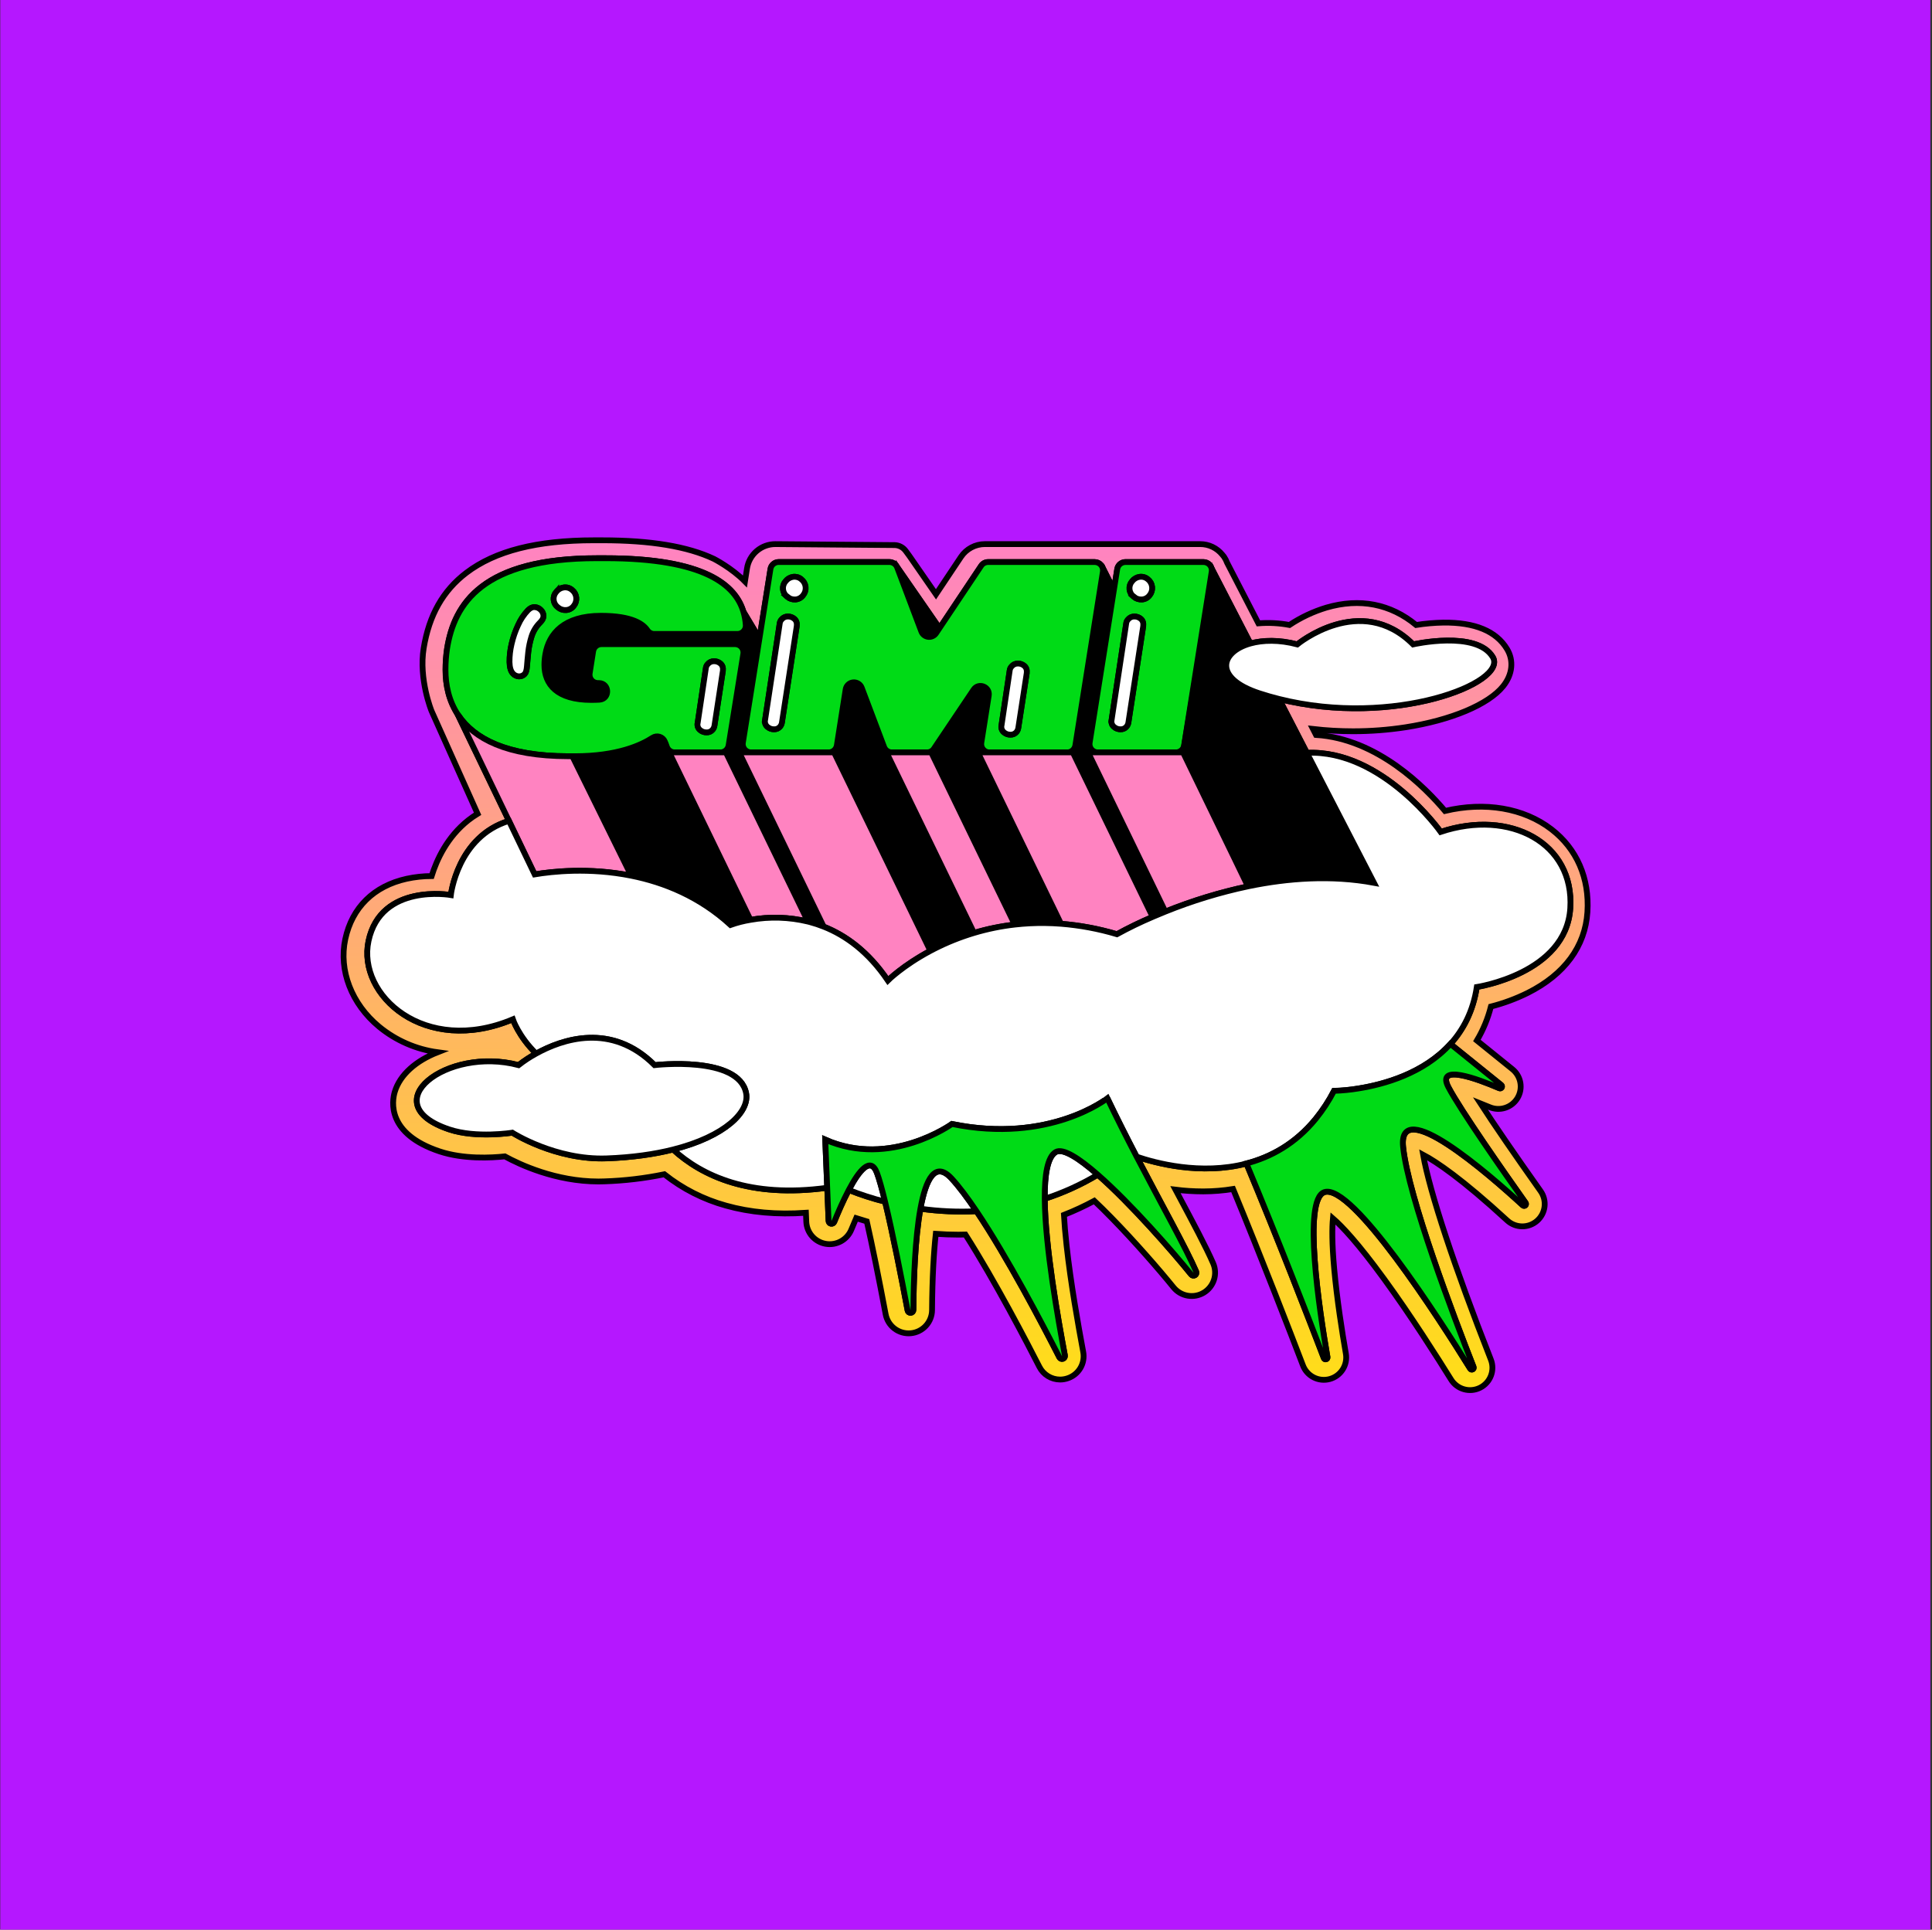 <svg width="1001" height="1000" viewBox="0 0 1001 1000" fill="none" xmlns="http://www.w3.org/2000/svg"><rect x="0" y="0" width="1001" height="1000" fill="#333333" stroke="none"/><defs>
        <linearGradient id="1-primary" x2="0" y2="1">
          <stop offset="0" stop-color="#FF83C1" />
          <stop offset="1" stop-color="#FFDE17" />
        </linearGradient>
      </defs>
    <g id="Frame 26">
    <rect width="1000" height="1000" transform="translate(0.138)" id="background" fill="#B517FF" />
    <path id="Vector" d="M442.238 410.678L443.643 410.556L433.413 389.917L433.541 386.698C433.298 387.62 432.757 388.436 432.002 389.018C431.247 389.6 430.321 389.916 429.367 389.917H432.183L442.238 410.678Z"  stroke="black" stroke-width="3" stroke-miterlimit="10"/>
    <path id="Vector_2" d="M561.033 400.59L561.51 400.548L556.254 389.915L556.62 387.794C556.239 388.44 555.697 388.975 555.046 389.347C554.395 389.719 553.658 389.915 552.908 389.915H555.841L561.033 400.59Z"  stroke="black" stroke-width="3" stroke-miterlimit="10"/>
    <path id="color_one" fill="url(#1-primary)" d="M401.782 281.978C398.223 281.962 394.776 283.226 392.07 285.539C389.364 287.852 387.579 291.06 387.04 294.578L385.979 301.334C379.159 294.382 369.905 289.641 369.905 289.641C356.229 283.166 337.148 280 311.932 280H307.689C278.13 280 256.525 285.51 241.639 296.832C229.442 306.112 222.309 318.898 219.525 335.863C216.874 352.011 223.582 368.445 223.582 368.445L247.446 421.726C245.793 422.738 244.199 423.845 242.673 425.04C231.664 433.711 226.234 445.632 223.635 454.006C219.292 454.019 214.962 454.488 210.717 455.406C193.715 459.16 182.414 470.254 178.898 486.694C175.435 502.879 182.138 520.263 196.398 532.062C205.088 539.213 215.597 543.803 226.748 545.32C215.659 549.663 207.217 556.875 204.533 565.859C203.059 570.785 200.386 587.57 227.75 596.691C240.181 600.833 254.642 600.027 261.568 599.284C269.125 603.426 287.909 612.293 310.06 612.293C311.062 612.293 312.075 612.293 313.093 612.234C323.548 611.895 333.955 610.664 344.201 608.554C353.646 616.058 364.508 621.58 376.136 624.787C388.647 628.313 402.53 629.56 417.564 628.499L417.755 633.192C417.878 635.953 418.94 638.589 420.766 640.664C422.592 642.738 425.072 644.127 427.795 644.599C430.518 645.071 433.32 644.599 435.738 643.26C438.156 641.921 440.044 639.797 441.089 637.239C441.959 635.085 442.791 633.107 443.587 631.288C445.305 631.847 447.145 632.411 449.107 632.98C451.86 645.177 455.185 661.521 458.87 681.095C459.424 684.056 461.06 686.705 463.46 688.526C465.86 690.347 468.852 691.209 471.852 690.944C474.853 690.679 477.648 689.307 479.692 687.094C481.736 684.881 482.883 681.986 482.909 678.974C483.031 661.935 483.805 649.006 484.845 639.413C488.78 639.699 492.685 639.842 496.559 639.842C497.779 639.842 498.988 639.842 500.203 639.795C515.502 663.759 532.377 696.283 538.496 708.295C539.496 710.289 541.029 711.966 542.927 713.138C544.824 714.311 547.01 714.933 549.24 714.934C550.59 714.934 551.931 714.71 553.207 714.271C555.977 713.349 558.318 711.451 559.792 708.931C561.266 706.411 561.774 703.44 561.22 700.574C558.569 686.298 554.761 665.043 552.608 645.421C551.929 639.286 551.5 634.062 551.245 629.607C556.627 627.49 561.878 625.054 566.969 622.31C569.62 624.803 572.542 627.693 575.836 631.06C587.81 643.305 600.638 658.027 608.036 667.185C609.884 669.454 612.491 670.977 615.374 671.474C618.258 671.971 621.224 671.409 623.725 669.89C626.227 668.372 628.094 666 628.984 663.212C629.873 660.425 629.724 657.409 628.564 654.723C624.884 646.238 618.112 633.558 610.274 618.863L609.028 616.53C613.703 617.119 618.411 617.418 623.123 617.426H623.696C628.782 617.408 633.858 616.993 638.879 616.185C653.839 652.464 668.767 691.129 675.083 707.621C676.109 710.314 678.102 712.527 680.672 713.829C683.242 715.131 686.205 715.428 688.982 714.663C691.76 713.898 694.153 712.125 695.693 709.69C697.234 707.255 697.812 704.334 697.314 701.496C695.352 690.201 692.716 673.432 691.284 657.73C690.043 644.122 690.176 636.051 690.605 631.4C695.203 635.377 703.471 644.048 717.174 662.868C731.079 681.96 744.84 703.702 751.803 714.908C753.323 717.371 755.711 719.176 758.495 719.967C761.28 720.758 764.26 720.477 766.848 719.181C769.436 717.884 771.445 715.665 772.478 712.961C773.512 710.257 773.496 707.265 772.432 704.572C753.569 656.584 740.773 617.797 737.336 598.414C744.103 602.005 757.372 610.834 780.901 632.482C783.006 634.422 785.754 635.515 788.617 635.548C791.479 635.582 794.252 634.554 796.402 632.664C798.551 630.773 799.925 628.154 800.257 625.311C800.589 622.467 799.856 619.602 798.2 617.267C784.767 598.293 774.034 582.632 766.986 571.772C768.446 572.348 770.023 573 771.716 573.729C774.288 574.84 777.176 574.982 779.844 574.127C782.513 573.272 784.781 571.479 786.228 569.08C787.675 566.681 788.204 563.839 787.716 561.08C787.228 558.321 785.757 555.832 783.574 554.075L765.199 539.227C768.455 533.743 770.902 527.819 772.464 521.636C779.084 519.941 785.508 517.556 791.63 514.519C810.657 504.931 821.327 490.454 822.467 472.657C823.591 455.125 816.973 439.889 803.827 429.76C789.508 418.724 769.319 415.346 748.674 420.267C738.652 408.319 713.706 382.833 681.855 380.876L680.264 377.773C687.156 378.567 694.088 378.966 701.026 378.967C710.08 378.972 719.122 378.287 728.072 376.92C751.777 373.276 771.229 365.099 778.828 355.58C783.659 349.524 784.407 342.322 780.822 336.367C775.238 327.065 764.122 322.467 747.794 322.658C743.076 322.742 738.37 323.153 733.709 323.889C720.451 312.948 704.542 309.83 687.27 314.873C680.469 316.919 674.008 319.957 668.094 323.889C662.79 322.891 657.378 322.606 651.999 323.04L635.798 291.672C635.382 290.549 634.832 289.481 634.159 288.49L633.289 287.43C631.911 285.726 630.168 284.351 628.19 283.407C626.212 282.463 624.048 281.973 621.856 281.973H510.305C507.849 281.971 505.43 282.576 503.265 283.735C501.099 284.893 499.253 286.568 497.891 288.612L484.946 308L471.762 288.962C471.529 288.596 471.285 288.236 471.02 287.902L469.201 285.436C468.551 284.56 467.714 283.841 466.75 283.331C465.787 282.821 464.722 282.533 463.632 282.487L401.782 281.978ZM813.574 470.689C811.4 504.528 765.156 511.454 765.156 511.454C763.237 524.017 758.135 533.648 751.453 541.035L777.842 562.327C778.023 562.476 778.146 562.686 778.186 562.917C778.226 563.149 778.182 563.387 778.061 563.589C777.94 563.791 777.751 563.943 777.528 564.017C777.304 564.091 777.062 564.082 776.845 563.992C765.268 559.002 743.965 551.079 750.451 563.462C756.64 575.256 779.65 608.124 790.474 623.419C790.607 623.617 790.664 623.857 790.633 624.093C790.603 624.33 790.487 624.548 790.307 624.705C790.128 624.863 789.897 624.949 789.658 624.949C789.419 624.948 789.189 624.86 789.01 624.702C770.783 607.928 724.248 567.481 726.964 594.358C729.615 620.242 753.569 683.254 763.486 708.475C763.568 708.702 763.564 708.95 763.475 709.174C763.386 709.398 763.217 709.581 763.002 709.688C762.786 709.796 762.538 709.82 762.306 709.757C762.074 709.694 761.873 709.547 761.741 709.345C745.418 683.01 700.48 613.115 686.188 617.834C674.866 621.547 683.611 679.26 687.779 703.331C687.819 703.57 687.77 703.815 687.641 704.019C687.511 704.224 687.311 704.373 687.078 704.439C686.845 704.505 686.596 704.482 686.379 704.375C686.162 704.269 685.992 704.086 685.902 703.861C678.599 684.77 661.841 641.428 645.778 602.98C622.036 609.159 598.353 602.652 588.887 599.411C602.017 624.633 614.421 646.71 619.751 658.981C619.899 659.318 619.92 659.698 619.809 660.049C619.698 660.4 619.463 660.698 619.149 660.889C618.834 661.08 618.46 661.15 618.098 661.086C617.735 661.022 617.409 660.828 617.179 660.54C607.458 648.513 585.827 623.726 568.756 608.787C560.105 613.963 550.897 618.143 541.307 621.25C541.503 646.174 548.201 683.46 551.744 702.477C551.805 702.835 551.737 703.202 551.552 703.514C551.366 703.825 551.076 704.061 550.732 704.177C550.389 704.293 550.015 704.283 549.678 704.149C549.342 704.014 549.064 703.764 548.896 703.443C540.284 686.526 521.892 651.419 505.941 627.698C496.239 628.179 486.515 627.742 476.896 626.394C474.064 642.006 473.358 663.802 473.252 678.857C473.249 679.234 473.106 679.596 472.851 679.873C472.596 680.15 472.247 680.323 471.872 680.356C471.496 680.39 471.122 680.283 470.821 680.056C470.521 679.829 470.316 679.498 470.245 679.128C467.228 663.112 462.556 639.206 458.579 622.782C452.186 621.159 445.905 619.126 439.774 616.694C436.831 622.268 434.115 628.594 432.233 633.261C432.1 633.582 431.861 633.848 431.556 634.015C431.25 634.182 430.897 634.239 430.555 634.177C430.213 634.115 429.903 633.937 429.675 633.674C429.448 633.411 429.317 633.078 429.305 632.731L428.605 615.533C388.445 621.032 363.653 609.334 348.741 595.715C339.115 598.144 327.666 599.809 314.387 600.302C287.728 601.289 265.466 586.976 265.466 586.976C265.466 586.976 246.863 589.988 232.794 585.295C193.084 572.037 231.261 542.069 268.701 551.98C271.565 549.733 274.613 547.728 277.812 545.988C268.69 537.068 265.736 528.212 265.736 528.212C220.183 547.393 184.944 515.734 190.963 487.595C197.406 457.484 233.605 463.832 233.605 463.832C233.605 463.832 237.009 433.541 263.716 425.39L237.322 370.604L237.524 370.704C232.571 363.37 230.863 355.002 230.863 347.095C230.859 343.456 231.125 339.823 231.659 336.224C235.371 312.757 250.22 289.291 309.349 289.291H313.592C365.594 289.291 381.127 303.482 385.184 316.973L393.504 330.878L399.205 294.923C399.366 293.911 399.881 292.99 400.658 292.323C401.435 291.655 402.423 291.286 403.447 291.28H460.816C461.694 291.28 462.551 291.548 463.273 292.047C463.995 292.546 464.547 293.253 464.857 294.074L467.684 301.557L466.82 296.726L486.791 325.564L508.396 293.215C508.791 292.624 509.326 292.14 509.953 291.805C510.58 291.47 511.281 291.295 511.991 291.296H567.197C567.819 291.299 568.434 291.436 568.998 291.699C569.563 291.962 570.064 292.343 570.467 292.818C570.87 293.293 571.165 293.849 571.333 294.448C571.501 295.048 571.537 295.676 571.439 296.291L559.91 369.092L572.638 296.784L577.14 305.747L578.858 294.923C579.018 293.911 579.533 292.989 580.31 292.321C581.087 291.654 582.076 291.285 583.101 291.28H623.542C624.165 291.283 624.779 291.42 625.344 291.683C625.908 291.946 626.409 292.328 626.812 292.802C627.215 293.277 627.511 293.833 627.679 294.432C627.846 295.032 627.883 295.66 627.785 296.275L614.501 380.133L614.559 380.245L628.564 296.111L647.878 333.503C654.332 331.7 662.812 331.493 672.177 333.975C672.177 333.975 705.003 306.775 732.203 333.975C732.203 333.975 765.024 326.471 773.466 340.54C781.421 353.84 722.318 377.206 662.727 362.246L677.141 390.156C716.188 388.295 746.468 431.128 746.468 431.128C782.402 419.143 815.764 436.85 813.574 470.689Z"  stroke="black" stroke-width="3" stroke-miterlimit="10"/>
    <path id="Vector_3" d="M577.505 434.628L577.972 433.928L561.479 400.551L561.002 400.593L577.505 434.628Z" fill="white" stroke="black" stroke-width="3" stroke-miterlimit="10"/>
    <path id="Vector_4" d="M417.692 475.745H418.541L415.921 470.442H415.12L417.692 475.745Z" fill="white" stroke="black" stroke-width="3" stroke-miterlimit="10"/>
    <path id="Vector_5" d="M446.557 419.587L455.695 434.86L443.635 410.556L442.235 410.678L446.557 419.587Z" fill="white" stroke="black" stroke-width="3" stroke-miterlimit="10"/>
    <path id="Vector_6" d="M644.687 455.392L644.836 454.469L639.416 443.502L639.294 444.271L644.687 455.392Z" fill="white" stroke="black" stroke-width="3" stroke-miterlimit="10"/>
    <path id="Vector_7" d="M547.029 597.017C542.722 599.52 541.195 608.859 541.312 621.252C550.909 618.135 560.123 613.942 568.777 608.753C559.003 600.199 550.725 594.869 547.029 597.017Z" fill="white" stroke="black" stroke-width="3" stroke-miterlimit="10"/>
    <path id="Vector_8" d="M439.774 616.691C445.91 619.124 452.197 621.157 458.595 622.779C457.004 616.299 455.556 610.985 454.353 607.777C451.028 599.112 445.019 606.7 439.774 616.691Z" fill="white" stroke="black" stroke-width="3" stroke-miterlimit="10"/>
    <path id="Vector_9" d="M476.89 626.394C486.507 627.744 496.23 628.183 505.929 627.704C501.321 620.847 496.914 614.934 493 610.697C484.563 601.549 479.69 610.946 476.89 626.394Z" fill="white" stroke="black" stroke-width="3" stroke-miterlimit="10"/>
    <path id="Vector_10" d="M477.037 482.446L482.043 492.771C482.658 492.442 483.289 492.113 483.931 491.785L478.352 480.537L477.037 482.446Z" stroke="black" stroke-width="3" stroke-miterlimit="10"/>
    <path id="Vector_11" d="M577.526 434.626L597.19 475.173L598.166 474.754L578.014 433.92L577.526 434.626Z" stroke="black" stroke-width="3" stroke-miterlimit="10"/>
    <path id="Vector_12" d="M639.314 444.274L639.436 443.505L639.229 443.091L639.107 443.844L639.314 444.274Z" stroke="black" stroke-width="3" stroke-miterlimit="10"/>
    <path id="Vector_13" d="M644.703 455.399L646.612 459.34L647.196 459.218L644.846 454.445L644.703 455.399Z" stroke="black" stroke-width="3" stroke-miterlimit="10"/>
    <path id="Vector_14" d="M417.692 475.745L418.583 477.596C418.917 477.676 419.246 477.761 419.58 477.851L418.52 475.729L417.692 475.745Z" stroke="black" stroke-width="3" stroke-miterlimit="10"/>
    <path id="Vector_15" d="M415.128 470.441H415.929L399.452 437.095L399.659 438.538L415.128 470.441Z" stroke="black" stroke-width="3" stroke-miterlimit="10"/>
    <path id="Vector_16" d="M556.592 387.814L556.226 389.935L561.481 400.568L577.974 433.945L598.125 474.779C599.893 474.023 601.762 473.247 603.731 472.451L563.74 389.914H568.799C568.175 389.914 567.558 389.778 566.99 389.517C566.423 389.255 565.919 388.874 565.514 388.4C565.108 387.925 564.81 387.368 564.64 386.767C564.47 386.166 564.433 385.535 564.53 384.918L577.099 305.743L572.596 296.781L559.869 369.088L557.143 386.27C557.061 386.816 556.874 387.34 556.592 387.814Z" fill="black" stroke="black" stroke-width="3" stroke-miterlimit="10"/>
    <path id="Vector_17" d="M609.23 389.917H612.943L614.534 380.244L614.475 380.133L613.505 386.274C613.343 387.291 612.824 388.216 612.04 388.884C611.256 389.552 610.26 389.918 609.23 389.917V389.917Z" fill="black" stroke="black" stroke-width="3" stroke-miterlimit="10"/>
    <path id="Vector_18" d="M639.201 443.089L612.924 389.915L639.079 443.842L639.201 443.089Z" fill="black" stroke="black" stroke-width="3" stroke-miterlimit="10"/>
    <path id="Vector_19" d="M485.039 328.172L486.784 325.563L466.817 296.725L467.687 301.556L477.424 327.302C477.707 328.04 478.187 328.686 478.812 329.169C479.437 329.653 480.182 329.956 480.968 330.046C481.753 330.136 482.547 330.008 483.265 329.678C483.983 329.348 484.596 328.827 485.039 328.172V328.172Z" fill="black" stroke="black" stroke-width="3" stroke-miterlimit="10"/>
    <path id="Vector_20" d="M512.726 389.918C512.102 389.917 511.485 389.782 510.918 389.521C510.352 389.26 509.848 388.879 509.443 388.405C509.037 387.931 508.739 387.375 508.569 386.774C508.398 386.174 508.36 385.544 508.457 384.927L512.317 360.448C513.039 355.877 507.014 353.528 504.463 357.367L485.579 385.474L541.373 478.368C544.099 478.4 546.883 478.517 549.725 478.739L506.648 389.918H512.726Z" fill="black" stroke="black" stroke-width="3" stroke-miterlimit="10"/>
    <path id="Vector_21" d="M383.974 328.074L388.678 361.181L393.487 330.874L385.151 316.969C385.821 319.247 386.225 321.594 386.355 323.964C386.405 324.807 386.206 325.647 385.783 326.378C385.36 327.108 384.73 327.698 383.974 328.074V328.074Z" fill="black" stroke="black" stroke-width="3" stroke-miterlimit="10"/>
    <path id="Vector_22" d="M399.455 437.097L415.937 470.443L418.557 475.746L419.618 477.867C422.049 478.515 424.441 479.303 426.782 480.227L396.804 418.44L399.455 437.097Z" fill="black" stroke="black" stroke-width="3" stroke-miterlimit="10"/>
    <path id="Vector_23" d="M477.045 482.445L478.36 480.536L455.7 434.861L446.562 419.588L477.045 482.445Z" fill="black" stroke="black" stroke-width="3" stroke-miterlimit="10"/>
    <path id="Vector_24" d="M483.905 388.003C483.511 388.593 482.978 389.076 482.353 389.41C481.727 389.744 481.029 389.918 480.32 389.918H482.495L525.768 479.153C530.951 478.568 536.165 478.305 541.38 478.368L485.586 385.495L483.905 388.003Z" fill="black" stroke="black" stroke-width="3" stroke-miterlimit="10"/>
    <path id="Vector_25" d="M462.118 389.914C461.24 389.914 460.384 389.646 459.662 389.147C458.94 388.647 458.387 387.94 458.077 387.119L446.474 356.393C446.139 355.497 445.516 354.737 444.703 354.233C443.89 353.729 442.933 353.509 441.982 353.607C441.03 353.706 440.138 354.117 439.445 354.776C438.753 355.436 438.298 356.307 438.153 357.252L433.577 386.265C433.555 386.41 433.525 386.554 433.487 386.695L433.359 389.914L443.6 410.554L455.654 434.858L478.314 480.533L483.893 491.781C490.541 488.385 497.485 485.602 504.638 483.466L459.281 389.914H462.118Z" fill="black" stroke="black" stroke-width="3" stroke-miterlimit="10"/>
    <path id="Vector_26" d="M399.665 438.54L399.458 437.097L396.806 418.441L382.971 389.916H389.175C388.551 389.916 387.934 389.78 387.366 389.519C386.799 389.257 386.295 388.876 385.89 388.401C385.484 387.927 385.186 387.37 385.016 386.769C384.846 386.168 384.809 385.537 384.906 384.92L388.671 361.183L383.968 328.076C383.372 328.377 382.715 328.533 382.048 328.532H338.976C338.269 328.534 337.572 328.361 336.948 328.029C336.323 327.696 335.791 327.216 335.396 326.628C333.402 323.637 327.972 319.119 311.331 319.119C292.107 319.119 284.418 328.4 282.562 338.873C282.211 340.753 282.034 342.662 282.031 344.574C282.031 354.65 288.528 362.737 306.293 362.737C307.794 362.737 309.215 362.695 310.535 362.621C316.104 362.297 315.839 353.987 310.254 353.987H309.724C309.102 353.983 308.488 353.845 307.924 353.582C307.36 353.319 306.859 352.937 306.456 352.463C306.054 351.989 305.758 351.433 305.59 350.834C305.422 350.235 305.385 349.606 305.482 348.992L307.295 337.484C307.456 336.472 307.971 335.55 308.747 334.882C309.524 334.213 310.513 333.843 311.538 333.835H380.902C381.526 333.839 382.141 333.977 382.706 334.241C383.27 334.505 383.772 334.887 384.175 335.363C384.578 335.838 384.873 336.396 385.04 336.996C385.208 337.596 385.244 338.226 385.145 338.841L377.519 386.283C377.357 387.293 376.841 388.213 376.064 388.878C375.287 389.543 374.299 389.911 373.277 389.916H376.087L399.665 438.54Z" fill="black" stroke="black" stroke-width="3" stroke-miterlimit="10"/>
    <path id="Vector_27" d="M349.604 389.918C348.698 389.915 347.815 389.629 347.08 389.099C346.345 388.569 345.794 387.823 345.505 386.964C345.202 386.078 344.842 385.145 344.444 384.227C344.196 383.652 343.825 383.137 343.358 382.72C342.891 382.302 342.338 381.991 341.739 381.808C341.139 381.625 340.507 381.575 339.886 381.662C339.265 381.748 338.671 381.968 338.144 382.308C332.226 386.158 319.954 391.906 297.676 391.906H296.541L327.066 453.836C344.036 457.241 362.432 464.607 378.506 479.36C381.867 478.169 385.328 477.281 388.847 476.708L346.73 389.918H349.604Z" fill="black" stroke="black" stroke-width="3" stroke-miterlimit="10"/>
    <g id="color_two" fill="#00DB16">
    <path id="Vector_28" d="M294.488 391.903H297.669C319.942 391.903 332.219 386.155 338.137 382.305C338.664 381.965 339.259 381.745 339.88 381.659C340.5 381.572 341.133 381.622 341.732 381.805C342.332 381.988 342.884 382.299 343.351 382.717C343.819 383.134 344.189 383.649 344.437 384.224C344.841 385.142 345.201 386.075 345.498 386.961C345.787 387.82 346.338 388.566 347.073 389.096C347.809 389.626 348.691 389.912 349.597 389.915H373.265C374.288 389.91 375.276 389.542 376.053 388.877C376.83 388.212 377.346 387.292 377.508 386.282L385.139 338.84C385.237 338.225 385.202 337.595 385.034 336.995C384.867 336.394 384.572 335.837 384.169 335.362C383.766 334.886 383.264 334.504 382.7 334.24C382.135 333.976 381.52 333.838 380.896 333.834H311.569C310.544 333.842 309.555 334.212 308.779 334.88C308.002 335.549 307.487 336.471 307.326 337.483L305.513 348.99C305.416 349.605 305.453 350.234 305.621 350.833C305.789 351.432 306.085 351.987 306.488 352.462C306.89 352.936 307.391 353.318 307.955 353.581C308.519 353.844 309.133 353.982 309.755 353.986H310.285C315.859 353.986 316.119 362.296 310.567 362.619C309.23 362.694 307.809 362.736 306.324 362.736C288.559 362.736 282.062 354.649 282.062 344.573C282.065 342.661 282.243 340.752 282.593 338.872C284.449 328.399 292.138 319.118 311.362 319.118C328.003 319.118 333.434 323.636 335.427 326.627C335.822 327.214 336.354 327.695 336.979 328.027C337.603 328.36 338.3 328.533 339.007 328.531H382.079C382.746 328.532 383.403 328.376 383.999 328.075C384.758 327.702 385.391 327.113 385.817 326.382C386.244 325.651 386.445 324.81 386.396 323.965C386.249 321.593 385.827 319.245 385.139 316.97C381.098 303.479 365.565 289.288 313.547 289.288H309.304C250.175 289.288 235.326 312.754 231.614 336.221C231.08 339.82 230.815 343.454 230.818 347.092C230.818 354.999 232.526 363.367 237.479 370.701C245.598 382.676 262.345 391.903 294.488 391.903ZM361.476 374.567L365.687 346.408C365.754 345.595 366.09 344.828 366.642 344.228C367.031 343.735 367.529 343.338 368.096 343.068C368.663 342.798 369.285 342.661 369.914 342.669C371.131 342.646 372.316 343.068 373.244 343.857C374.305 344.744 374.731 346.005 374.522 347.638L370.163 375.973C370.056 376.771 369.733 377.524 369.229 378.152C368.849 378.606 368.37 378.967 367.828 379.206C367.287 379.446 366.698 379.559 366.106 379.536C364.888 379.559 363.704 379.137 362.776 378.348C362.217 377.911 361.796 377.321 361.566 376.65C361.335 375.979 361.304 375.256 361.476 374.567ZM288.203 306.725C289.151 305.484 290.55 304.669 292.096 304.455C292.856 304.345 293.631 304.401 294.367 304.618C295.104 304.834 295.785 305.208 296.365 305.712C296.98 306.194 297.493 306.795 297.871 307.479C298.25 308.164 298.487 308.917 298.569 309.695C298.65 310.472 298.575 311.259 298.346 312.006C298.118 312.754 297.742 313.449 297.24 314.048C296.778 314.662 296.189 315.169 295.514 315.535C294.839 315.901 294.092 316.118 293.326 316.17C291.765 316.273 290.226 315.755 289.047 314.727C288.437 314.276 287.928 313.703 287.552 313.045C287.175 312.387 286.94 311.658 286.861 310.903C286.781 310.149 286.86 309.387 287.091 308.665C287.322 307.943 287.701 307.277 288.203 306.709V306.725ZM265.055 333.818C265.839 330.428 266.984 327.132 268.47 323.986C269.729 321.126 271.475 318.507 273.63 316.244C274.815 315.059 275.997 314.529 277.178 314.653C278.34 314.752 279.427 315.268 280.238 316.106C281.064 316.885 281.556 317.953 281.612 319.086C281.665 320.216 281.081 321.372 279.915 322.554C277.819 324.618 276.269 327.169 275.402 329.979C274.573 332.63 274.007 335.357 273.71 338.119C273.445 340.753 273.229 343.118 273.063 345.215C272.904 347.309 272.501 348.683 271.854 349.325C271.475 349.731 271.012 350.051 270.498 350.261C269.983 350.47 269.429 350.565 268.874 350.539C267.738 350.484 266.668 349.992 265.888 349.165C264.707 347.981 264.09 345.966 264.037 343.12C264.004 339.99 264.345 336.867 265.055 333.818V333.818Z" stroke="black" stroke-width="3" stroke-miterlimit="10"/>
    <path id="Vector_29" d="M384.885 384.918C384.788 385.535 384.825 386.166 384.995 386.767C385.165 387.368 385.463 387.925 385.868 388.4C386.274 388.874 386.778 389.256 387.345 389.517C387.912 389.778 388.529 389.914 389.154 389.914H429.325C430.278 389.913 431.205 389.597 431.96 389.015C432.715 388.433 433.256 387.617 433.498 386.695C433.537 386.554 433.567 386.41 433.589 386.265L438.155 357.252C438.303 356.311 438.759 355.445 439.451 354.789C440.142 354.134 441.031 353.725 441.979 353.627C442.927 353.529 443.881 353.747 444.692 354.247C445.503 354.748 446.126 355.502 446.465 356.393L458.068 387.119C458.378 387.94 458.931 388.647 459.652 389.146C460.374 389.646 461.231 389.913 462.109 389.914H480.288C480.997 389.914 481.695 389.739 482.32 389.405C482.945 389.071 483.479 388.589 483.873 387.999L485.554 385.491L504.438 357.384C507.015 353.545 513.013 355.894 512.292 360.466L508.431 384.945C508.335 385.561 508.373 386.191 508.543 386.792C508.713 387.392 509.012 387.948 509.417 388.422C509.823 388.897 510.326 389.277 510.893 389.538C511.46 389.8 512.076 389.935 512.7 389.935H552.877C553.626 389.935 554.363 389.739 555.014 389.367C555.665 388.995 556.208 388.46 556.589 387.814C556.877 387.341 557.07 386.817 557.156 386.27L559.882 369.088L571.427 296.271C571.525 295.657 571.489 295.028 571.321 294.428C571.153 293.829 570.857 293.273 570.454 292.798C570.051 292.324 569.55 291.942 568.986 291.679C568.422 291.416 567.807 291.279 567.184 291.276H511.958C511.247 291.275 510.547 291.45 509.92 291.785C509.292 292.12 508.758 292.605 508.362 293.196L486.758 325.545L485.013 328.154C484.572 328.814 483.957 329.34 483.237 329.674C482.517 330.009 481.718 330.138 480.929 330.048C480.14 329.958 479.391 329.653 478.765 329.165C478.138 328.677 477.657 328.027 477.376 327.284L467.656 301.537L464.829 294.055C464.519 293.234 463.966 292.527 463.244 292.027C462.523 291.528 461.666 291.26 460.788 291.26H403.43C402.406 291.266 401.417 291.636 400.64 292.303C399.863 292.97 399.348 293.892 399.187 294.903L393.486 330.858L388.677 361.166L384.885 384.918ZM518.9 375.765L523.11 347.606C523.182 346.793 523.52 346.027 524.07 345.426C524.461 344.934 524.959 344.538 525.526 344.269C526.093 344 526.714 343.864 527.342 343.872C528.56 343.849 529.744 344.271 530.673 345.06C531.712 345.944 532.136 347.204 531.945 348.841L527.586 377.176C527.471 377.975 527.141 378.729 526.632 379.355C526.25 379.808 525.771 380.168 525.23 380.408C524.688 380.648 524.1 380.761 523.508 380.739C522.288 380.762 521.101 380.338 520.172 379.546C519.619 379.105 519.205 378.514 518.979 377.843C518.754 377.172 518.726 376.451 518.9 375.765V375.765ZM407.004 301.225C407.953 299.985 409.351 299.168 410.897 298.95C411.652 298.845 412.422 298.903 413.154 299.119C413.885 299.336 414.562 299.707 415.139 300.206C415.755 300.689 416.267 301.29 416.645 301.974C417.024 302.658 417.261 303.412 417.343 304.189C417.424 304.967 417.349 305.753 417.121 306.501C416.892 307.249 416.516 307.943 416.014 308.543C415.552 309.155 414.964 309.661 414.29 310.027C413.616 310.393 412.871 310.61 412.106 310.664C410.547 310.77 409.009 310.262 407.821 309.248C407.211 308.797 406.702 308.224 406.326 307.566C405.95 306.908 405.714 306.179 405.635 305.425C405.556 304.67 405.634 303.908 405.865 303.186C406.096 302.464 406.475 301.798 406.978 301.23L407.004 301.225ZM396.398 372.954L403.944 323.211C404.016 322.399 404.355 321.634 404.909 321.037C405.301 320.546 405.801 320.152 406.369 319.885C406.937 319.617 407.559 319.484 408.187 319.494C409.405 319.476 410.589 319.902 411.517 320.692C412.578 321.583 412.975 322.845 412.774 324.479L405.1 374.386C404.985 375.186 404.651 375.938 404.135 376.56C403.753 377.013 403.273 377.372 402.73 377.611C402.188 377.849 401.598 377.959 401.006 377.934C399.788 377.951 398.606 377.523 397.681 376.73C397.131 376.288 396.719 375.697 396.496 375.028C396.272 374.358 396.245 373.639 396.419 372.954H396.398Z" stroke="black" stroke-width="3" stroke-miterlimit="10"/>
    <path id="Vector_30" d="M568.829 389.917H609.265C610.289 389.91 611.278 389.541 612.055 388.874C612.832 388.206 613.346 387.285 613.507 386.273L614.478 380.132L627.804 296.274C627.902 295.66 627.866 295.031 627.698 294.431C627.53 293.832 627.235 293.276 626.832 292.801C626.429 292.327 625.928 291.945 625.364 291.682C624.799 291.419 624.185 291.282 623.562 291.279H583.099C582.075 291.284 581.086 291.653 580.308 292.321C579.531 292.988 579.017 293.91 578.857 294.922L577.128 305.746L564.56 384.921C564.462 385.538 564.5 386.169 564.67 386.77C564.839 387.371 565.137 387.928 565.543 388.402C565.949 388.877 566.453 389.258 567.02 389.52C567.587 389.781 568.204 389.917 568.829 389.917V389.917ZM586.562 301.227C587.513 299.988 588.913 299.171 590.46 298.952C591.216 298.847 591.986 298.904 592.717 299.121C593.449 299.338 594.126 299.709 594.703 300.209C595.318 300.692 595.83 301.293 596.209 301.977C596.587 302.661 596.825 303.414 596.906 304.192C596.988 304.97 596.912 305.756 596.684 306.504C596.456 307.252 596.079 307.946 595.577 308.546C595.115 309.158 594.528 309.664 593.853 310.03C593.179 310.396 592.434 310.613 591.669 310.667C590.111 310.773 588.573 310.265 587.384 309.251C586.775 308.8 586.266 308.227 585.889 307.569C585.513 306.911 585.278 306.181 585.198 305.427C585.119 304.673 585.198 303.911 585.429 303.189C585.66 302.467 586.039 301.801 586.541 301.233L586.562 301.227ZM575.956 372.957L583.492 323.214C583.565 322.402 583.906 321.637 584.462 321.04C584.854 320.55 585.352 320.157 585.919 319.891C586.487 319.624 587.108 319.491 587.734 319.502C588.951 319.486 590.133 319.912 591.059 320.7C592.099 321.591 592.518 322.854 592.316 324.487L584.642 374.394C584.527 375.194 584.193 375.947 583.677 376.569C583.296 377.022 582.816 377.382 582.273 377.62C581.731 377.859 581.14 377.969 580.549 377.942C579.331 377.958 578.149 377.53 577.223 376.738C576.673 376.295 576.262 375.703 576.039 375.033C575.816 374.362 575.791 373.642 575.967 372.957H575.956Z" stroke="black" stroke-width="3" stroke-miterlimit="10"/>
    </g>
    <path id="Vector_31" d="M639.221 443.09L639.422 443.504L644.842 454.471L647.192 459.244C667.184 455.139 689.653 453.41 711.889 457.52L677.112 390.171L662.698 362.26C659.279 361.401 655.864 360.418 652.452 359.312C628.53 351.453 632.3 337.855 647.849 333.517L628.556 296.109L614.551 380.243L612.96 389.916L639.221 443.09Z" fill="black" stroke="black" stroke-width="3" stroke-miterlimit="10"/>
    <g id="color_three" fill="#FF83C1">
    <path id="Vector_32" d="M327.058 453.836L296.534 391.907H294.487C262.345 391.907 245.597 382.679 237.51 370.694L237.309 370.594L263.697 425.412L277.018 453.142C285.97 451.641 305.31 449.477 327.058 453.836Z" stroke="black" stroke-width="3" stroke-miterlimit="10"/>
    <path id="Vector_33" d="M639.304 444.272L639.097 443.848L612.947 389.915H563.761L603.773 472.426C617.635 466.821 631.963 462.441 646.59 459.338L644.681 455.398L639.304 444.272Z" stroke="black" stroke-width="3" stroke-miterlimit="10"/>
    <path id="Vector_34" d="M561.021 400.59L555.84 389.915H506.653L549.73 478.737C559.553 479.518 569.265 481.333 578.707 484.151C584.719 480.85 590.895 477.853 597.209 475.173L577.545 434.626L561.021 400.59Z" stroke="black" stroke-width="3" stroke-miterlimit="10"/>
    <path id="Vector_35" d="M446.54 419.586L442.218 410.677L432.143 389.915H382.967L396.803 418.44L426.755 480.211C438.13 484.719 449.881 493.145 459.994 508.127C459.994 508.127 467.769 500.363 482.029 492.748L477.023 482.422L446.54 419.586Z" stroke="black" stroke-width="3" stroke-miterlimit="10"/>
    <path id="Vector_36" d="M415.147 470.443L399.672 438.539L376.094 389.915H346.747L388.833 476.7C398.713 474.934 408.853 475.239 418.609 477.597L417.719 475.746L415.147 470.443Z" stroke="black" stroke-width="3" stroke-miterlimit="10"/>
    <path id="Vector_37" d="M480.297 389.915H459.281L504.649 483.467C511.54 481.407 518.599 479.963 525.745 479.15L482.472 389.915H480.297Z" stroke="black" stroke-width="3" stroke-miterlimit="10"/>
    </g>
    <path id="Vector_38" d="M397.696 376.738C398.628 377.537 399.821 377.965 401.048 377.942C401.639 377.967 402.229 377.856 402.771 377.618C403.314 377.38 403.794 377.021 404.176 376.568C404.692 375.946 405.026 375.194 405.142 374.394L412.815 324.486C413.017 322.853 412.592 321.591 411.558 320.7C410.63 319.91 409.447 319.484 408.228 319.502C407.6 319.491 406.978 319.625 406.41 319.893C405.842 320.16 405.343 320.554 404.951 321.045C404.396 321.642 404.057 322.407 403.985 323.219L396.434 372.957C396.259 373.642 396.285 374.363 396.509 375.033C396.733 375.704 397.145 376.295 397.696 376.738Z" fill="white" stroke="black" stroke-width="3" stroke-miterlimit="10"/>
    <path id="Vector_39" d="M407.872 309.247C409.06 310.261 410.598 310.769 412.157 310.663C412.922 310.609 413.667 310.392 414.341 310.026C415.015 309.66 415.603 309.154 416.065 308.542C416.567 307.942 416.943 307.248 417.172 306.5C417.4 305.752 417.476 304.966 417.394 304.188C417.312 303.41 417.075 302.657 416.697 301.973C416.318 301.288 415.806 300.687 415.19 300.205C414.613 299.705 413.936 299.335 413.205 299.118C412.473 298.901 411.704 298.843 410.948 298.948C409.402 299.167 408.004 299.984 407.055 301.223C406.553 301.791 406.174 302.457 405.943 303.179C405.712 303.902 405.633 304.664 405.713 305.418C405.792 306.172 406.027 306.901 406.403 307.56C406.78 308.218 407.289 308.791 407.898 309.242L407.872 309.247Z" fill="white" stroke="black" stroke-width="3" stroke-miterlimit="10"/>
    <path id="Vector_40" d="M289.047 314.726C290.231 315.744 291.769 316.253 293.327 316.142C294.093 316.09 294.839 315.874 295.515 315.508C296.19 315.142 296.779 314.635 297.241 314.021C297.738 313.422 298.111 312.729 298.337 311.984C298.563 311.239 298.637 310.456 298.556 309.681C298.474 308.907 298.238 308.157 297.862 307.475C297.486 306.793 296.977 306.193 296.366 305.711C295.786 305.208 295.104 304.835 294.368 304.619C293.631 304.404 292.856 304.349 292.097 304.459C290.55 304.673 289.151 305.489 288.204 306.729C287.705 307.297 287.329 307.961 287.1 308.681C286.871 309.401 286.794 310.161 286.873 310.912C286.952 311.664 287.186 312.391 287.561 313.047C287.935 313.704 288.441 314.275 289.047 314.726V314.726Z" fill="white" stroke="black" stroke-width="3" stroke-miterlimit="10"/>
    <path id="Vector_41" d="M577.224 376.738C578.15 377.53 579.332 377.958 580.549 377.942C581.141 377.968 581.731 377.858 582.274 377.62C582.817 377.382 583.297 377.022 583.678 376.568C584.194 375.946 584.528 375.194 584.643 374.394L592.317 324.487C592.518 322.853 592.1 321.591 591.06 320.7C590.132 319.91 588.948 319.484 587.73 319.502C587.102 319.491 586.48 319.624 585.911 319.892C585.343 320.159 584.844 320.554 584.452 321.045C583.9 321.641 583.56 322.404 583.487 323.214L575.962 372.957C575.787 373.642 575.813 374.363 576.037 375.033C576.261 375.704 576.673 376.296 577.224 376.738V376.738Z" fill="white" stroke="black" stroke-width="3" stroke-miterlimit="10"/>
    <path id="Vector_42" d="M587.404 309.243C588.592 310.257 590.13 310.765 591.688 310.659C592.454 310.605 593.198 310.388 593.873 310.022C594.547 309.656 595.135 309.15 595.597 308.537C596.099 307.938 596.475 307.244 596.703 306.496C596.932 305.748 597.007 304.962 596.926 304.184C596.844 303.406 596.607 302.653 596.228 301.969C595.85 301.284 595.337 300.683 594.722 300.201C594.145 299.701 593.469 299.33 592.737 299.113C592.005 298.896 591.235 298.839 590.479 298.944C588.932 299.162 587.532 299.979 586.582 301.219C586.079 301.787 585.7 302.453 585.469 303.175C585.238 303.897 585.16 304.66 585.239 305.414C585.318 306.168 585.554 306.897 585.93 307.555C586.306 308.214 586.815 308.787 587.425 309.237L587.404 309.243Z" fill="white" stroke="black" stroke-width="3" stroke-miterlimit="10"/>
    <path id="Vector_43" d="M265.846 349.141C266.626 349.967 267.696 350.459 268.831 350.514C269.387 350.54 269.941 350.445 270.456 350.236C270.97 350.026 271.433 349.707 271.812 349.3C272.459 348.658 272.872 347.285 273.021 345.19C273.169 343.095 273.403 340.73 273.668 338.094C273.961 335.332 274.524 332.606 275.349 329.954C276.216 327.144 277.767 324.593 279.862 322.53C281.05 321.347 281.612 320.191 281.559 319.061C281.503 317.928 281.011 316.86 280.185 316.081C279.375 315.243 278.288 314.727 277.126 314.628C275.941 314.522 274.759 315.052 273.578 316.219C271.423 318.482 269.677 321.101 268.418 323.961C266.942 327.117 265.81 330.422 265.04 333.82C264.318 336.857 263.962 339.969 263.979 343.09C264.043 345.943 264.665 347.96 265.846 349.141Z" fill="white" stroke="black" stroke-width="3" stroke-miterlimit="10"/>
    <path id="Vector_44" d="M362.752 378.366C363.68 379.154 364.864 379.576 366.082 379.553C366.679 379.578 367.274 379.465 367.821 379.222C368.367 378.979 368.85 378.614 369.232 378.153C369.745 377.528 370.077 376.775 370.192 375.974L374.535 347.639C374.726 346.006 374.3 344.746 373.257 343.858C372.329 343.07 371.144 342.647 369.927 342.67C369.298 342.662 368.677 342.799 368.109 343.069C367.542 343.339 367.044 343.736 366.655 344.229C366.103 344.83 365.767 345.597 365.7 346.409L361.489 374.569C361.31 375.256 361.333 375.98 361.557 376.654C361.782 377.328 362.196 377.923 362.752 378.366V378.366Z" fill="white" stroke="black" stroke-width="3" stroke-miterlimit="10"/>
    <path id="Vector_45" d="M520.197 379.543C521.126 380.334 522.312 380.758 523.532 380.736C524.124 380.757 524.713 380.644 525.254 380.404C525.795 380.164 526.275 379.804 526.656 379.352C527.166 378.725 527.496 377.972 527.61 377.172L531.97 348.838C532.161 347.204 531.736 345.944 530.697 345.056C529.769 344.268 528.584 343.845 527.367 343.869C526.739 343.86 526.117 343.996 525.55 344.266C524.983 344.535 524.485 344.931 524.095 345.422C523.543 346.025 523.205 346.793 523.135 347.607L518.924 375.772C518.752 376.456 518.781 377.176 519.007 377.844C519.232 378.513 519.645 379.102 520.197 379.543Z" fill="white" stroke="black" stroke-width="3" stroke-miterlimit="10"/>
    <path id="Vector_46" d="M746.429 431.128C746.429 431.128 716.148 388.295 677.102 390.156L711.879 457.506C689.649 453.385 667.18 455.124 647.181 459.229L646.598 459.351C631.964 462.453 617.629 466.833 603.76 472.439C601.79 473.231 599.922 474.007 598.154 474.767L597.179 475.186C590.873 477.864 584.707 480.856 578.702 484.154C569.268 481.337 559.563 479.522 549.748 478.739C546.905 478.517 544.121 478.4 541.395 478.368C536.18 478.305 530.966 478.567 525.783 479.153C518.637 479.965 511.577 481.41 504.687 483.47C497.533 485.605 490.59 488.389 483.941 491.785C483.3 492.114 482.668 492.442 482.053 492.771C467.793 500.365 460.019 508.15 460.019 508.15C449.906 493.169 438.154 484.742 426.779 480.235C424.437 479.303 422.043 478.508 419.609 477.854C419.275 477.763 418.946 477.679 418.612 477.599C408.856 475.242 398.716 474.937 388.835 476.703C385.316 477.276 381.855 478.163 378.494 479.354C362.442 464.601 344.024 457.235 327.054 453.831C305.311 449.471 285.955 451.635 277.014 453.141L263.698 425.411C236.991 433.562 233.587 463.853 233.587 463.853C233.587 463.853 197.388 457.49 190.945 487.617C184.926 515.755 220.165 547.414 265.718 528.233C265.718 528.233 268.672 537.089 277.794 546.009C291.115 538.622 316.761 529.607 339.156 552.002C339.156 552.002 382.832 546.868 386.581 566.559C388.4 576.104 375.79 588.911 348.723 595.726C363.635 609.344 388.427 621.043 428.587 615.544L427.569 590.619C461.329 605.558 493.227 582.5 493.227 582.5C543.797 592.889 573.765 569.194 573.765 569.194C578.681 579.477 583.841 589.67 588.911 599.422C598.377 602.662 622.061 609.169 645.803 602.991C658.493 599.693 671.194 592.772 681.758 579.801C685.384 575.315 688.548 570.475 691.203 565.355C695.445 565.234 699.675 564.821 703.861 564.119C717.034 561.998 737.631 556.366 751.462 541.077C758.144 533.69 763.245 524.06 765.165 511.497C765.165 511.497 811.408 504.571 813.582 470.732C815.757 436.892 782.39 419.143 746.429 431.128Z" fill="white" stroke="black" stroke-width="3" stroke-miterlimit="10"/>
    <path id="Vector_47" d="M652.437 359.276C655.848 360.39 659.264 361.373 662.682 362.225C722.273 377.185 781.403 353.819 773.422 340.519C764.979 326.45 732.158 333.954 732.158 333.954C704.959 306.754 672.132 333.954 672.132 333.954C662.767 331.472 654.287 331.679 647.834 333.482C632.306 337.841 628.514 351.438 652.437 359.276Z" fill="white" stroke="black" stroke-width="3" stroke-miterlimit="10"/>
    <path id="Vector_48" d="M386.573 566.557C382.823 546.866 339.147 551.999 339.147 551.999C316.752 529.604 291.106 538.62 277.785 546.007C274.586 547.747 271.539 549.752 268.674 551.999C231.234 542.088 193.057 572.077 232.767 585.314C246.836 590.007 265.439 586.995 265.439 586.995C265.439 586.995 287.712 601.313 314.36 600.321C327.618 599.828 339.089 598.163 348.714 595.734C375.781 588.899 388.392 576.092 386.573 566.557Z" fill="white" stroke="black" stroke-width="3" stroke-miterlimit="10"/>
    <g id="color_two" fill="#00DB16">
    <path id="Vector_49" d="M703.843 564.074C699.656 564.776 695.427 565.189 691.184 565.31C688.529 570.43 685.365 575.27 681.739 579.756C671.175 592.727 658.475 599.648 645.784 602.946C661.847 641.394 678.605 684.747 685.908 703.827C685.998 704.051 686.168 704.235 686.385 704.341C686.602 704.448 686.851 704.47 687.084 704.405C687.317 704.339 687.517 704.189 687.647 703.985C687.776 703.78 687.825 703.535 687.785 703.297C683.606 679.226 674.861 621.539 686.194 617.8C700.486 613.08 745.424 682.975 761.747 709.311C761.878 709.513 762.079 709.659 762.312 709.723C762.544 709.786 762.792 709.762 763.008 709.654C763.223 709.547 763.392 709.364 763.481 709.14C763.57 708.916 763.574 708.667 763.492 708.441C753.575 683.219 729.594 620.208 726.969 594.323C724.249 567.447 770.784 607.894 789.016 624.668C789.195 624.826 789.425 624.914 789.664 624.914C789.903 624.915 790.134 624.828 790.313 624.671C790.493 624.513 790.609 624.296 790.639 624.059C790.67 623.822 790.613 623.582 790.479 623.384C779.656 608.09 756.646 575.221 750.457 563.427C743.966 551.066 765.274 558.989 776.85 563.958C777.068 564.047 777.31 564.056 777.534 563.982C777.757 563.908 777.946 563.757 778.067 563.555C778.188 563.353 778.232 563.115 778.192 562.883C778.151 562.651 778.029 562.442 777.847 562.292L751.459 541C737.597 556.321 717 561.98 703.843 564.074Z" stroke="black" stroke-width="3" stroke-miterlimit="10"/>
    <path id="Vector_50" d="M493.219 582.481C493.219 582.481 461.321 605.539 427.577 590.6L428.595 615.525L429.295 632.723C429.307 633.07 429.438 633.403 429.665 633.666C429.892 633.929 430.203 634.106 430.545 634.168C430.887 634.23 431.24 634.173 431.545 634.007C431.851 633.84 432.09 633.574 432.223 633.253C434.105 628.586 436.82 622.259 439.764 616.686C445.035 606.695 451.043 599.106 454.331 607.771C455.546 610.98 457.009 616.293 458.574 622.774C462.562 639.214 467.234 663.077 470.241 679.119C470.311 679.49 470.516 679.82 470.817 680.047C471.117 680.275 471.492 680.382 471.867 680.348C472.242 680.314 472.591 680.142 472.846 679.865C473.102 679.588 473.245 679.226 473.248 678.849C473.354 663.793 474.059 641.998 476.891 626.385C479.691 610.937 484.564 601.54 493.002 610.688C496.91 614.931 501.322 620.838 505.931 627.695C521.888 651.416 540.279 686.523 548.886 703.439C549.054 703.761 549.332 704.011 549.668 704.146C550.005 704.28 550.379 704.29 550.722 704.174C551.066 704.058 551.356 703.822 551.542 703.511C551.727 703.199 551.795 702.832 551.733 702.474C548.186 683.457 541.493 646.166 541.297 621.247C541.202 608.853 542.708 599.504 547.014 597.011C550.726 594.89 558.988 600.193 568.756 608.747C585.827 623.686 607.469 648.473 617.179 660.5C617.409 660.788 617.736 660.981 618.099 661.046C618.461 661.11 618.834 661.04 619.149 660.849C619.464 660.658 619.699 660.359 619.809 660.008C619.92 659.657 619.899 659.278 619.751 658.941C614.448 646.67 602.018 624.593 588.887 599.371C583.828 589.645 578.657 579.453 573.741 569.144C573.757 569.175 543.789 592.87 493.219 582.481Z" stroke="black" stroke-width="3" stroke-miterlimit="10"/>
    </g>
    </g>
    </svg>
    
    